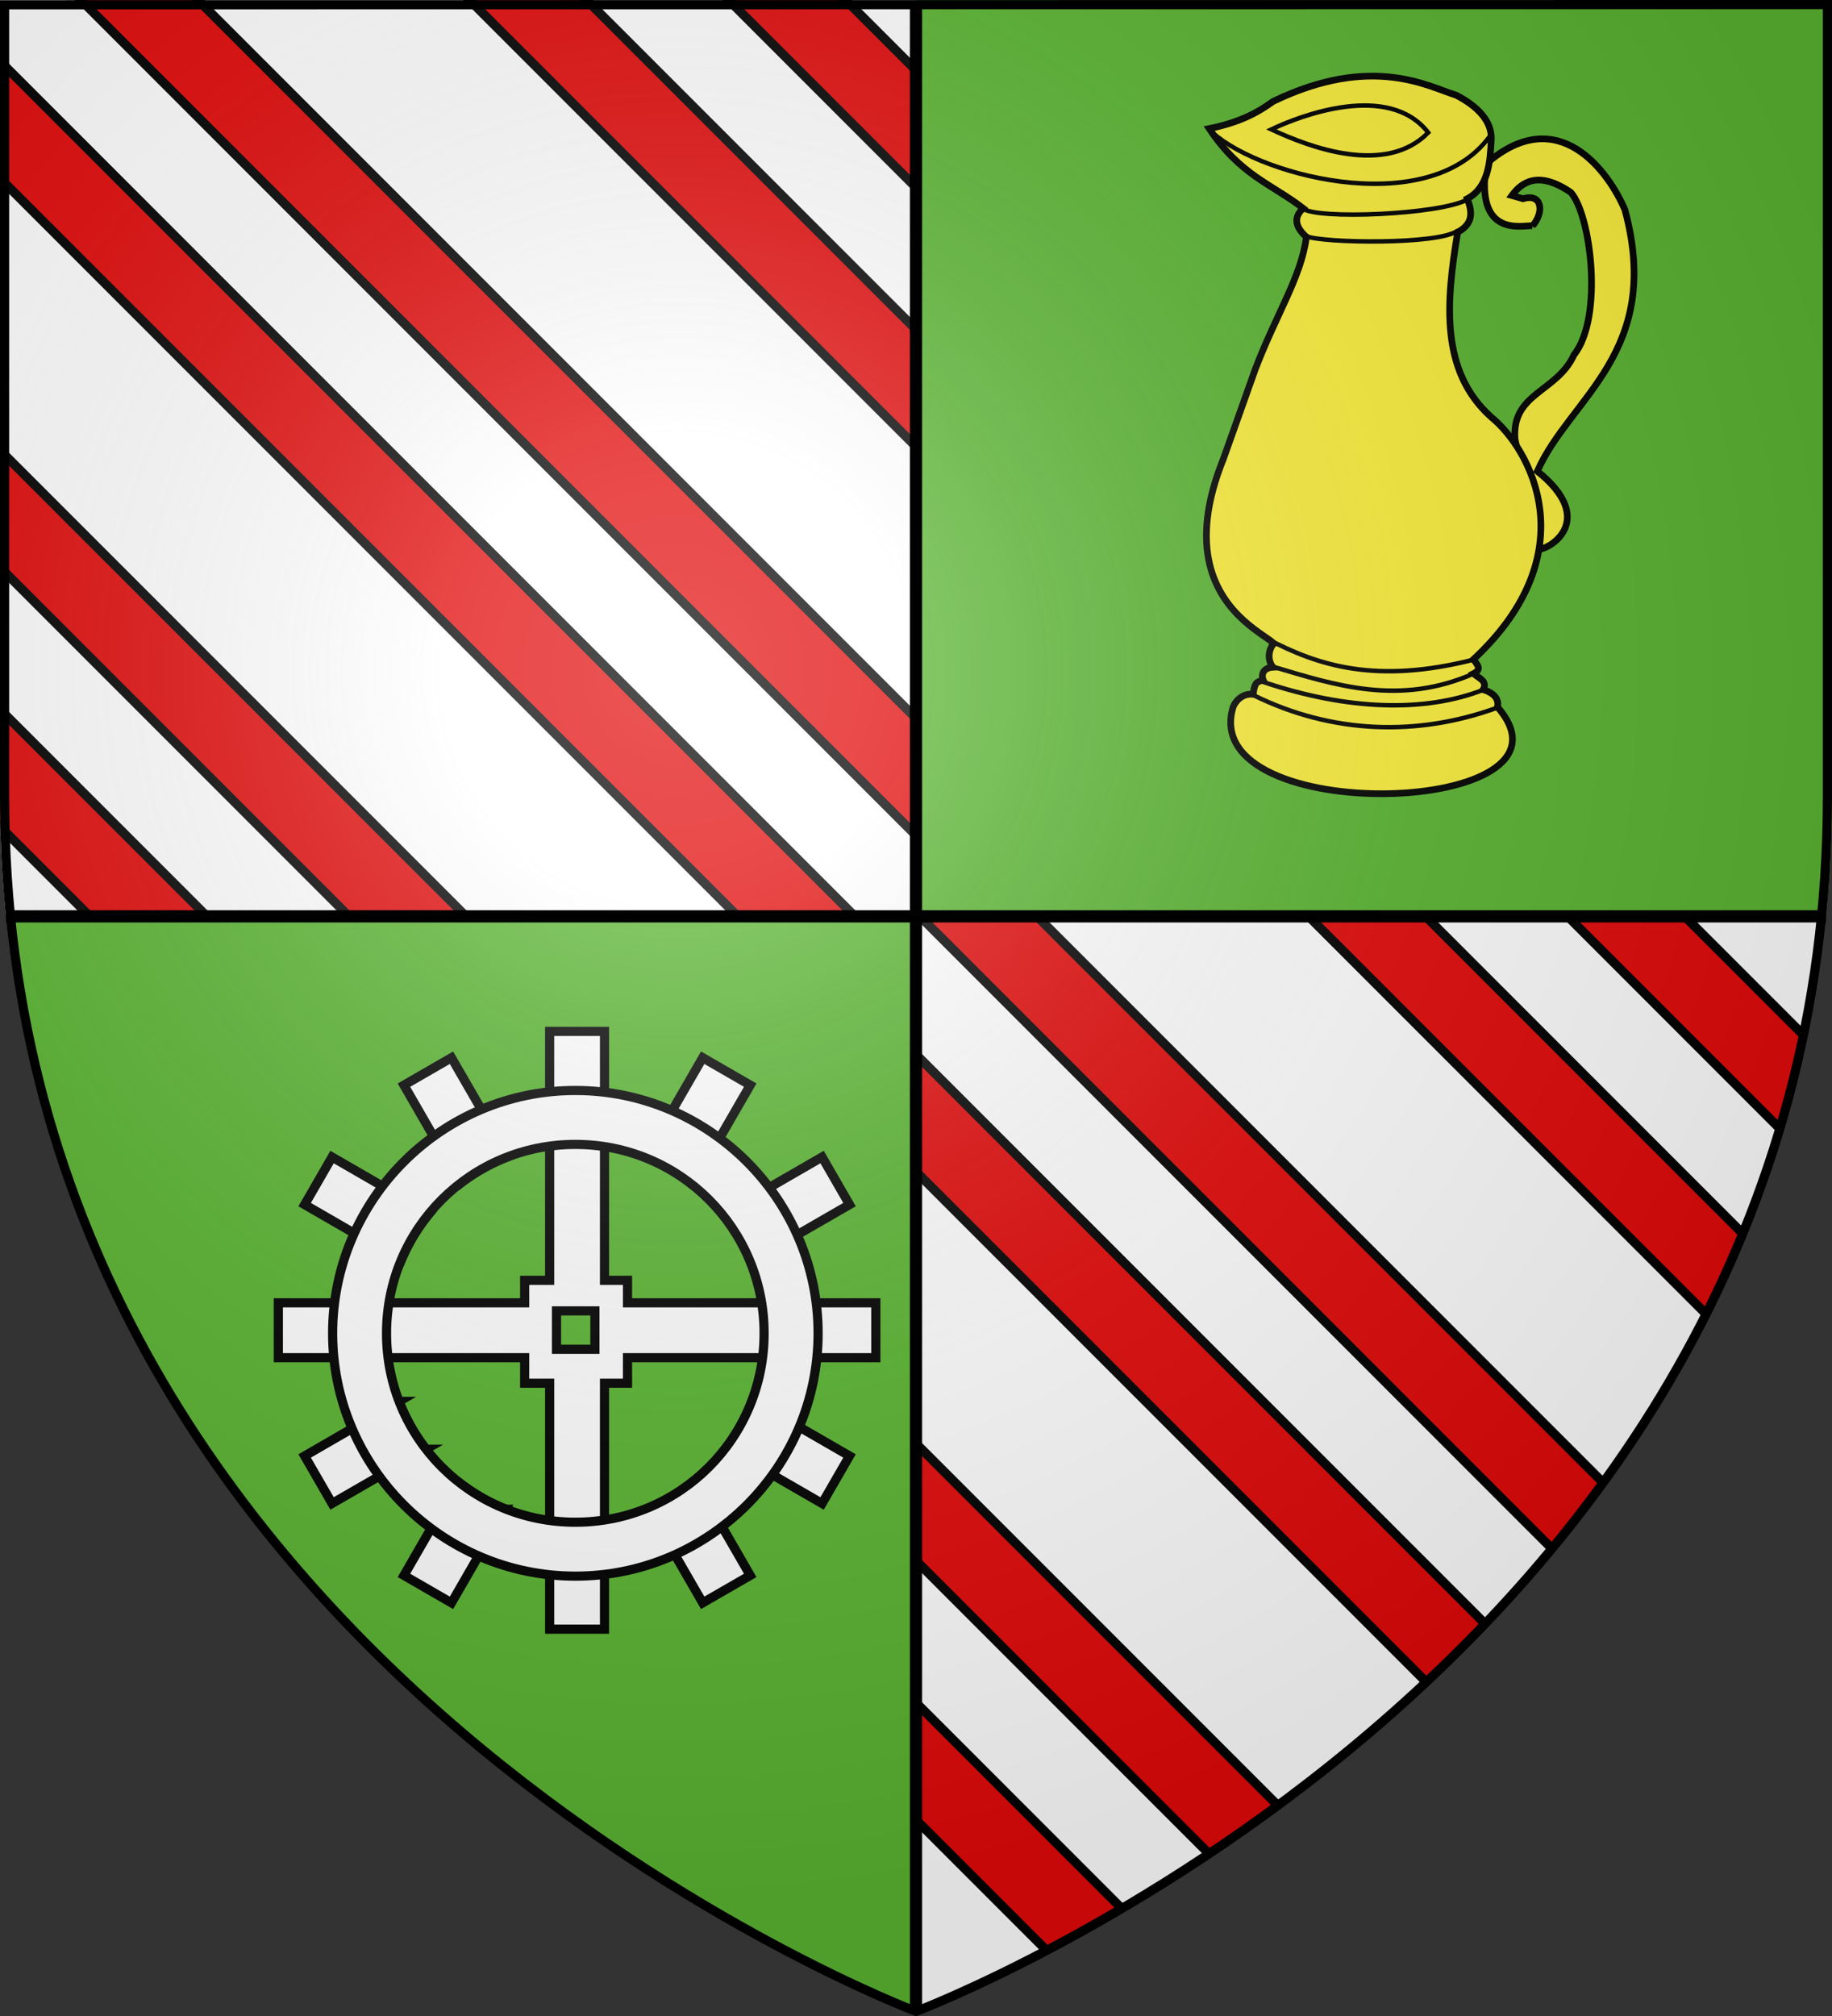 <svg xmlns="http://www.w3.org/2000/svg" xmlns:xlink="http://www.w3.org/1999/xlink" width="600" height="660" version="1.0"><rect width="100%" height="100%" fill="#333333" stroke="none"/><defs><clipPath id="c"><path d="M0 0v260.43c0 13.58.672 26.762 1.947 39.57H300V0z" style="fill:#fff;fill-opacity:1;fill-rule:evenodd;stroke:none;display:inline"/></clipPath><clipPath id="d"><path d="M31.028 5.83v358.5s270.474-101.957 296-358.5z" style="fill:#fff;fill-opacity:1;fill-rule:evenodd;stroke:none;display:inline"/></clipPath><radialGradient xlink:href="#b" id="e" cx="221.445" cy="226.331" r="300" fx="221.445" fy="226.331" gradientTransform="matrix(1.353 0 0 1.349 -77.63 -85.747)" gradientUnits="userSpaceOnUse"/><linearGradient id="b"><stop offset="0" style="stop-color:#fff;stop-opacity:.314"/><stop offset=".19" style="stop-color:#fff;stop-opacity:.251"/><stop offset=".6" style="stop-color:#6b6b6b;stop-opacity:.125"/><stop offset="1" style="stop-color:#000;stop-opacity:.125"/></linearGradient></defs><g style="display:inline"><path d="M0 0v260.43c0 13.58.672 26.762 1.947 39.57H300V0zM300 300v358.5S570.474 556.543 596 300z" style="fill:#fff;fill-opacity:1;fill-rule:evenodd;stroke:none;display:inline"/><path d="M300 300v360S27.698 557.617 2 300zM600 0v260.43c0 13.58-.672 26.762-1.947 39.57H300V0z" style="fill:#5ab532;fill-opacity:1;fill-rule:evenodd;stroke:none;display:inline"/></g><g style="display:inline"><g clip-path="url(#c)"><path d="M711.443-238.841h27.113v597.397h-27.113zM651.443-238.841h27.113v597.397h-27.113z" style="color:#000;fill:#e20909;fill-opacity:1;fill-rule:nonzero;stroke:#000;stroke-width:3;stroke-linecap:butt;stroke-linejoin:miter;stroke-miterlimit:4;stroke-opacity:1;stroke-dasharray:none;stroke-dashoffset:0;marker:none;visibility:visible;display:inline;overflow:visible" transform="rotate(-45 641.81 926.005)"/><g style="display:inline"><path d="M711.443-238.841h27.113v597.397h-27.113zM651.443-238.841h27.113v597.397h-27.113z" style="color:#000;fill:#e20909;fill-opacity:1;fill-rule:nonzero;stroke:#000;stroke-width:3;stroke-linecap:butt;stroke-linejoin:miter;stroke-miterlimit:4;stroke-opacity:1;stroke-dasharray:none;stroke-dashoffset:0;marker:none;visibility:visible;display:inline;overflow:visible" transform="rotate(-45 491.713 563.833)"/></g><g style="display:inline"><path d="M711.443-238.841h27.113v597.397h-27.113zM651.443-238.841h27.113v597.397h-27.113z" style="color:#000;fill:#e20909;fill-opacity:1;fill-rule:nonzero;stroke:#000;stroke-width:3;stroke-linecap:butt;stroke-linejoin:miter;stroke-miterlimit:4;stroke-opacity:1;stroke-dasharray:none;stroke-dashoffset:0;marker:none;visibility:visible;display:inline;overflow:visible" transform="rotate(-45 566.713 744.9)"/></g></g><g clip-path="url(#d)" style="display:inline" transform="translate(268.972 294.17)"><path d="M711.443-238.841h27.113v597.397h-27.113zM651.443-238.841h27.113v597.397h-27.113z" style="color:#000;fill:#e20909;fill-opacity:1;fill-rule:nonzero;stroke:#000;stroke-width:3;stroke-linecap:butt;stroke-linejoin:miter;stroke-miterlimit:4;stroke-opacity:1;stroke-dasharray:none;stroke-dashoffset:0;marker:none;visibility:visible;display:inline;overflow:visible" transform="rotate(-45 641.81 926.005)"/><g style="display:inline"><path d="M711.443-238.841h27.113v597.397h-27.113zM651.443-238.841h27.113v597.397h-27.113z" style="color:#000;fill:#e20909;fill-opacity:1;fill-rule:nonzero;stroke:#000;stroke-width:3;stroke-linecap:butt;stroke-linejoin:miter;stroke-miterlimit:4;stroke-opacity:1;stroke-dasharray:none;stroke-dashoffset:0;marker:none;visibility:visible;display:inline;overflow:visible" transform="rotate(-45 491.713 563.833)"/></g><g style="display:inline"><path d="M711.443-238.841h27.113v597.397h-27.113zM651.443-238.841h27.113v597.397h-27.113z" style="color:#000;fill:#e20909;fill-opacity:1;fill-rule:nonzero;stroke:#000;stroke-width:3;stroke-linecap:butt;stroke-linejoin:miter;stroke-miterlimit:4;stroke-opacity:1;stroke-dasharray:none;stroke-dashoffset:0;marker:none;visibility:visible;display:inline;overflow:visible" transform="rotate(-45 566.713 744.9)"/></g></g><path d="M857.017 342.158v81.492h-8.183v7.369h-80.678v17.966h80.678v8.35h8.183v80.524h17.966v-80.523h7.537v-8.351h81.324v-17.966H882.52v-7.37h-7.537v-81.491zm2.246 91.5h12.576v12.575h-12.576z" style="fill:#fff;fill-opacity:1;fill-rule:nonzero;stroke:#000;stroke-width:3;stroke-miterlimit:4;stroke-opacity:1;stroke-dasharray:none;display:inline" transform="translate(-677 -4.5)"/><path d="m824.861 350.776-15.566 8.983 18.556 32.142a62 62 0 0 1 15.692-8.773zm82.278 0-18.822 32.605a62 62 0 0 1 15.566 8.969l18.822-32.591zm-121.382 32.52-8.983 15.567 31.623 18.26a62 62 0 0 1 9.292-15.383zm160.486 0-32.507 18.767a62 62 0 0 1 9.193 15.44l32.297-18.64zm-22.64 79.598a61.8 61.8 0 0 1-8.716 15.72l31.356 18.092 8.983-15.551zm-115.894.393-30.935 17.868 8.983 15.551 30.78-17.769a61.9 61.9 0 0 1-8.828-15.65zm97.016 25.826a62 62 0 0 1-15.426 9.236l17.84 30.892 15.566-8.983zm-77.717.463-17.713 30.682 15.566 8.983 17.685-30.626a62 62 0 0 1-15.538-9.039z" style="fill:#fff;fill-opacity:1;fill-rule:nonzero;stroke:#000;stroke-width:3;stroke-miterlimit:4;stroke-dasharray:none;display:inline" transform="translate(-677 -4.5)"/><path d="M865.438 361.5c-43.802 0-79.5 35.699-79.5 79.5s35.698 79.5 79.5 79.5c43.8 0 79.5-35.699 79.5-79.5s-35.7-79.5-79.5-79.5zm0 17.656c34.253 0 61.812 27.59 61.812 61.844s-27.559 61.844-61.812 61.844-61.844-27.59-61.844-61.844 27.59-61.844 61.843-61.844z" style="font-size:medium;font-style:normal;font-variant:normal;font-weight:400;font-stretch:normal;text-indent:0;text-align:start;text-decoration:none;line-height:normal;letter-spacing:normal;word-spacing:normal;text-transform:none;direction:ltr;block-progression:tb;writing-mode:lr-tb;text-anchor:start;color:#000;fill:#fff;fill-opacity:1;stroke:#000;stroke-width:3;stroke-miterlimit:4;stroke-opacity:1;stroke-dasharray:none;marker:none;visibility:visible;display:inline;overflow:visible;font-family:Bitstream Vera Sans;-inkscape-font-specification:Bitstream Vera Sans" transform="translate(-677 -4.5)"/><path d="M853.93 91.93c3.853-4.397 3.207-10.8-3.13-8.87l-3.651-1.043c3.078-4.191 8.46-8.417 19.302-1.043 6.63 7.498 10.746 41.02 1.043 53.212-5.593 12.276-20.533 12.414-19.302 27.649l7.825 35.996c4.174-.265 18.938-9.962-.521-25.562 10.658-24.144 41.28-38.814 28.692-85.557-5.171-12.221-21.728-35.674-45.386-15.129-3.871 24.78 12.1 20.015 15.128 20.346z" style="color:#000;fill:#fcef3c;fill-opacity:1;fill-rule:evenodd;stroke:#000;stroke-width:2.191;stroke-linecap:butt;stroke-linejoin:miter;stroke-miterlimit:4;stroke-opacity:.996;stroke-dasharray:none;stroke-dashoffset:0;marker:none;visibility:visible;display:inline;overflow:visible" transform="translate(-352 -18)"/><path d="M763.114 138.88c6.99-18.292 15.093-30.288 16.737-43.299-3.899-3.485-4.1-6.6-1.043-9.39-10.26-7.953-20.52-10.691-30.78-26.085 10.305-2.119 16.073-5.372 20.868-8.868 32.578-15.793 51.131-4.737 59.994-2.087 6.838 3.537 12.075 8.526 11.477 15.129-.34 6.668-.869 15.1-7.826 18.78 1.66 4.193 2.098 8.14-3.13 10.956-3.888 23.188-5.705 45.547 10.956 60.515 12.708 10.256 31.798 44.272-5.739 79.297.836 1.565 3.06 3.13 0 4.695 1.647 1.497 4.692 2.435 3.13 5.217q5.478 1.826 4.695 5.738c31.306 35.93-98.356 39.652-86.632.122.505-1.629 2.834-4.737 6.612-4.314.485-3.8 1.074-4.109 3.314-4.587-.824-1.907.021-4.08 3.149-4.263-2.524-3.327-.588-7.035.31-7.73-2.339-2.664-17.085-8.917-21.089-26.233-1.965-8.5-1.342-19.664 4.607-34.378z" style="color:#000;fill:#fcef3c;fill-opacity:1;fill-rule:evenodd;stroke:#000;stroke-width:2.191;stroke-linecap:butt;stroke-linejoin:miter;stroke-miterlimit:4;stroke-opacity:.996;stroke-dasharray:none;stroke-dashoffset:0;marker:none;visibility:visible;display:inline;overflow:visible" transform="translate(-352 -18)"/><path d="M778.547 86.19c4.474 3.804 45.11 2.083 53.994-2.869M779.851 95.32c5.165 2.278 43.504 2.897 49.56-1.826M747.768 60.106c13.736 14.696 71.395 30.704 92.077 2.609" style="color:#000;fill:none;stroke:#000;stroke-width:1.461;stroke-linecap:butt;stroke-linejoin:miter;stroke-miterlimit:4;stroke-opacity:.996;stroke-dasharray:none;stroke-dashoffset:0;marker:none;visibility:visible;display:inline;overflow:visible" transform="translate(-352 -18)"/><path d="M768.374 60.367c9.517-4.532 38.426-15.609 51.386 1.044-13.94 14.242-38.916 4.8-51.386-1.044zM766.809 227.046c16.75 8.815 35.786 15.146 68.34 6.782" style="color:#000;fill:none;stroke:#000;stroke-width:1.461;stroke-linecap:butt;stroke-linejoin:miter;stroke-miterlimit:4;stroke-opacity:.996;stroke-dasharray:none;stroke-dashoffset:0;marker:none;visibility:visible;display:inline;overflow:visible" transform="translate(-352 -18)"/><path d="M834.628 238.523c-24.288 10.669-45.09 3.905-65.993-2.348" style="color:#000;fill:none;stroke:#000;stroke-width:1.461;stroke-linecap:butt;stroke-linejoin:miter;stroke-miterlimit:4;stroke-opacity:.996;stroke-dasharray:none;stroke-dashoffset:0;marker:none;visibility:visible;display:inline;overflow:visible" transform="translate(-352 -18)"/><path d="M765.5 241.189c27.849 9.428 53.35 10.137 72.519 2.55" style="color:#000;fill:none;stroke:#000;stroke-width:1.461;stroke-linecap:butt;stroke-linejoin:miter;stroke-miterlimit:4;stroke-opacity:.996;stroke-dasharray:none;stroke-dashoffset:0;marker:none;visibility:visible;display:inline;overflow:visible" transform="translate(-352 -18)"/><path d="M842.193 249.739c-25.753 9.324-53.66 8.704-79.76-4.192" style="color:#000;fill:none;stroke:#000;stroke-width:1.461;stroke-linecap:butt;stroke-linejoin:miter;stroke-miterlimit:4;stroke-opacity:.996;stroke-dasharray:none;stroke-dashoffset:0;marker:none;visibility:visible;display:inline;overflow:visible" transform="translate(-352 -18)"/></g><g style="display:inline"><path d="M300 658.5s298.5-112.32 298.5-397.772V2.176H1.5v258.552C1.5 546.18 300 658.5 300 658.5" style="fill:url(#e);fill-opacity:1;fill-rule:evenodd;stroke:none"/></g><g style="display:inline"><path d="M298 2h4v656h-4z" style="fill:#000;fill-opacity:1;stroke:none;display:inline"/><path d="M298-598h4V-2h-4z" style="fill:#000;fill-opacity:1;stroke:none;display:inline" transform="rotate(90)"/><path d="M300 658.5S1.5 546.18 1.5 260.728V1.558l597-.059v259.23C598.5 546.178 300 658.5 300 658.5z" style="fill:none;stroke:#000;stroke-width:3;stroke-linecap:butt;stroke-linejoin:miter;stroke-miterlimit:4;stroke-opacity:1;stroke-dasharray:none"/></g></svg>